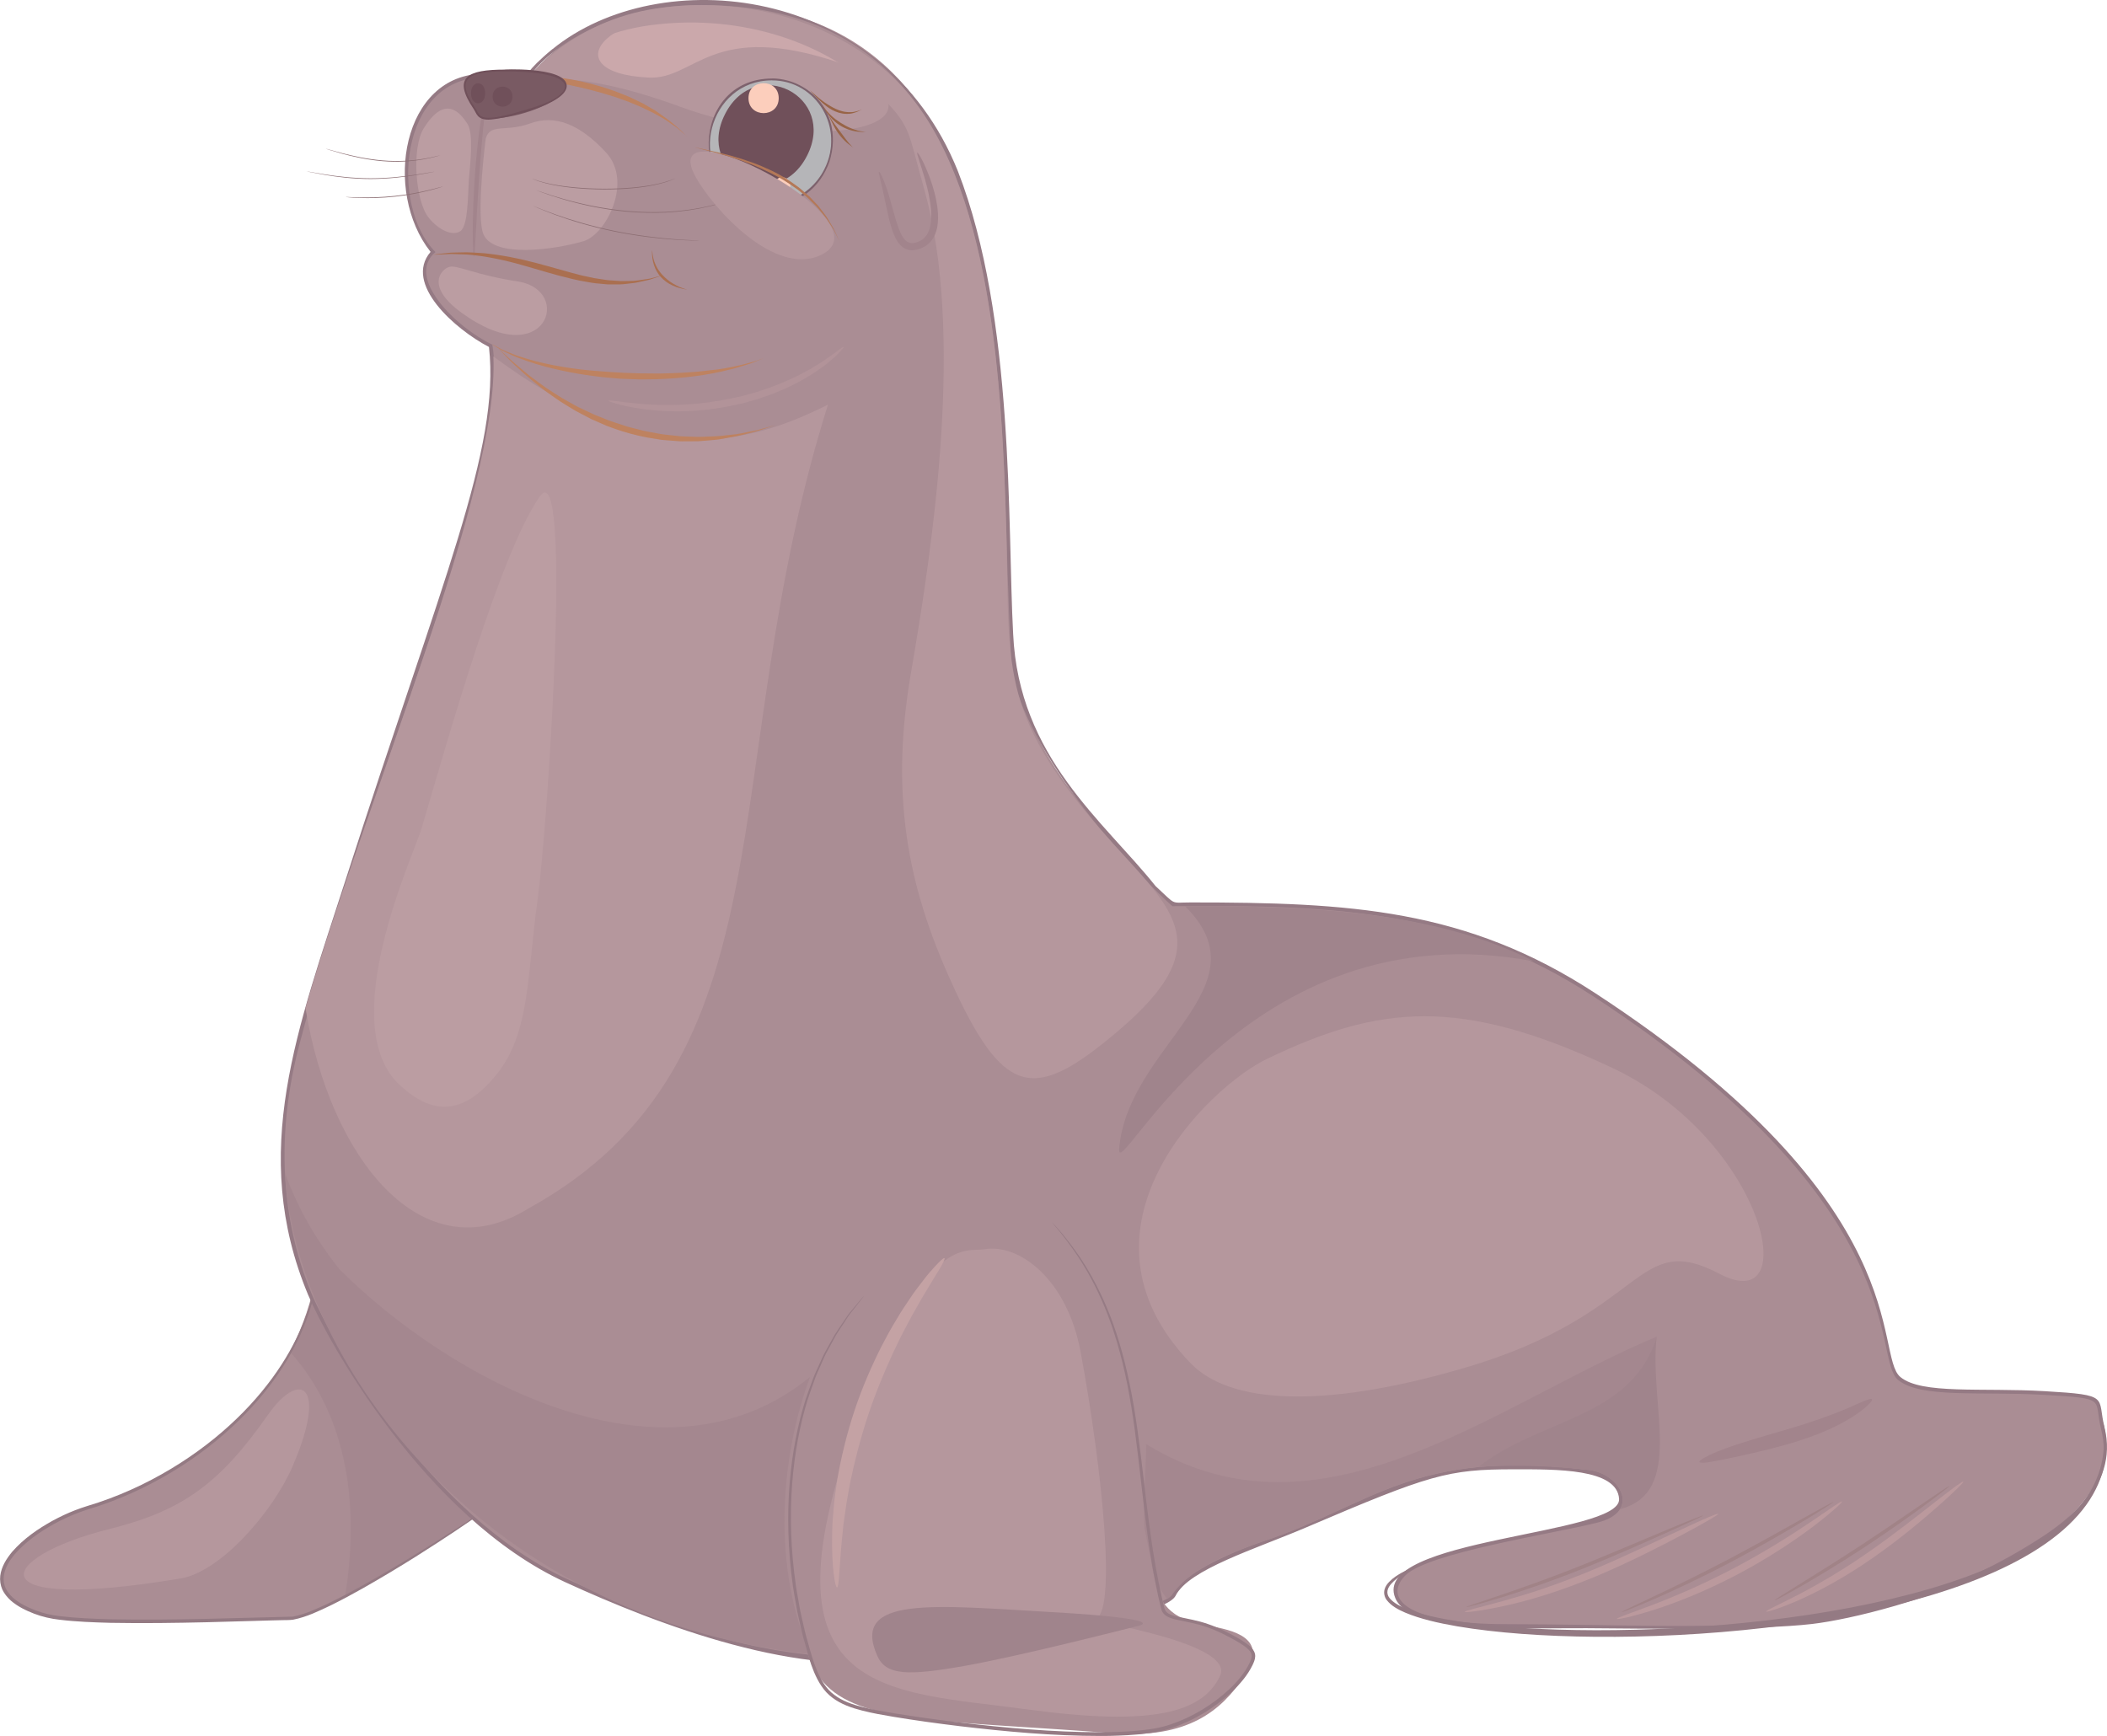 <?xml version="1.0" encoding="UTF-8"?><svg id="Layer_1" xmlns="http://www.w3.org/2000/svg" viewBox="0 0 578.71 476.86"><defs><style>.cls-1{fill:#735159;}.cls-2{fill:#b5979d;}.cls-3{fill:#bb999d;}.cls-4{fill:#b47857;}.cls-5{fill:#a2848c;}.cls-6{fill:#805e66;}.cls-7{fill:#70505a;}.cls-8{fill:#849e46;}.cls-9{fill:#b29399;}.cls-10{fill:#986446;}.cls-11{fill:#fccebc;}.cls-12{fill:#cba8ab;}.cls-13{fill:#c4a2a4;}.cls-14{fill:#795a63;}.cls-15{fill:#947a83;}.cls-16{fill:#95a854;}.cls-17{fill:#8c6e73;}.cls-18{fill:#967b84;}.cls-19{fill:#aa6f50;}.cls-20{fill:#d5b0af;}.cls-21{fill:#bb9da2;}.cls-22{fill:#be8260;}.cls-23{fill:#a18387;}.cls-24{fill:#957a84;}.cls-25{fill:#a0848c;}.cls-26{fill:#b5b5b8;}.cls-27{fill:#aa8d94;}.cls-28{fill:#a4878f;}.cls-29{fill:#7d626d;}</style></defs><path class="cls-27" d="m11.72,443.57c10.76,3.37,58.34,1.03,67.64,1.03s48.53-25.81,54.73-30.46c6.2-4.65-15.49-17.04-24.78-44.92-9.29-27.88-21.68-26.33-21.68-26.33,0,32.65-30.77,61.42-63.51,71.25-15.49,4.65-37.18,21.68-12.39,29.43Z"/><path class="cls-28" d="m109.3,369.22c-9.29-27.88-21.68-26.33-21.68-26.33,0,0-.03,13.35-7.99,28.42,16.09,17.81,19.14,43.03,15.12,67.25,15.05-7.93,35.06-21.21,39.34-24.42,6.2-4.65-15.49-17.04-24.78-44.92Z"/><path class="cls-15" d="m134.09,414.14s-.18.17-.55.47c-.38.29-.95.72-1.71,1.27-1.52,1.1-3.78,2.67-6.73,4.64-5.91,3.93-14.52,9.57-25.57,15.84-2.77,1.56-5.7,3.15-8.82,4.68-3.14,1.48-6.39,3.11-10.18,3.86-1,.14-1.93.11-2.87.13-.95.02-1.9.04-2.86.07-1.93.06-3.88.11-5.87.17-3.98.11-8.07.23-12.26.34-8.39.19-17.21.33-26.35.16-4.57-.13-9.23-.28-13.95-.85-2.35-.26-4.78-.81-7.02-1.67-2.25-.88-4.5-1.95-6.41-3.62-.92-.86-1.76-1.84-2.31-3.02-.52-1.19-.71-2.51-.56-3.77.32-2.56,1.73-4.7,3.24-6.55,3.17-3.64,7.1-6.33,11.12-8.56,2.02-1.1,4.09-2.07,6.2-2.89,2.12-.83,4.27-1.43,6.34-2.11,4.15-1.39,8.11-3.03,11.87-4.86,15.05-7.33,26.74-17.42,34.47-27.39,3.9-4.98,6.8-9.95,8.89-14.51,2.07-4.58,3.33-8.74,4.08-12.19.4-1.72.61-3.28.82-4.63.15-1.35.27-2.5.35-3.43.05-.93.09-1.64.11-2.12.03-.48.05-.72.07-.72.02,0,.03.25.03.72,0,.48,0,1.19-.01,2.13-.05.93-.13,2.09-.26,3.46-.18,1.36-.36,2.93-.74,4.67-.7,3.49-1.91,7.7-3.95,12.34-2.06,4.62-4.94,9.66-8.84,14.71-7.73,10.11-19.47,20.34-34.63,27.78-3.79,1.85-7.78,3.52-11.96,4.93-2.11.7-4.23,1.29-6.29,2.11-2.07.81-4.1,1.76-6.09,2.85-3.94,2.19-7.8,4.85-10.84,8.34-1.45,1.76-2.75,3.79-3.01,6.03-.12,1.11.04,2.23.48,3.25.47,1.02,1.22,1.9,2.06,2.69,1.75,1.53,3.92,2.58,6.1,3.43,2.22.85,4.46,1.36,6.8,1.62,4.65.56,9.29.72,13.85.85,9.12.18,17.92.06,26.31-.11,8.37-.22,16.32-.42,23.77-.61,3.56-.68,6.86-2.29,9.97-3.74,3.11-1.5,6.04-3.07,8.81-4.6,11.07-6.18,19.73-11.73,25.7-15.55,2.98-1.92,5.28-3.44,6.83-4.49.77-.52,1.36-.92,1.76-1.19.4-.27.6-.4.61-.39Z"/><g><path class="cls-27" d="m155.56,434.21c-38.64-17.73-65.41-66.62-70.47-78.74-17.96-43.08-.29-78.75,19.61-142.84,9.38-30.24,33.86-87.37,30.09-117.62-9.35-4.7-23.88-17.4-15.85-25.79-11.76-13.88-8.44-40.76,5.66-47.03,5.28-2.34,14.13-1.35,19.76-.1C154.82,9.62,168.42.9,192.75.9c88.63,0,81.15,101.32,85.03,173.24,1.54,34.37,25.74,52.64,39.28,69.65,6.1,5.6,3.98,4.62,10.03,4.62,42.43,0,75.35,1.66,110.86,24.88,88.89,58.13,76.34,99.24,83.69,105.36,6,5,22.66,2.99,39.98,4.01,17.87,1.05,13.83,1.22,15.95,9.67,7.63,30.54-55.97,50.46-79.94,53.28-19.17,2.26-83.81,1.03-83.7,1.03-17.39,0-28.13-2.79-30.23-7.85-4.87-11.76,33.9-15.76,54.89-21.02,11.65-2.91,5.88-12.48-2-13.47-48-5.98-59.7,9.62-89.62,19.6-43.14,14.39,4.79,13.72-79.65,27.89-23.66,3.97-46.76,12.25-111.75-17.59Z"/><path class="cls-24" d="m192.75,1.39c73.5,0,81.39,70.7,83.61,143.2,1.15,40.32,1.8,39.88,1.54,40.31,5.77,25.4,35.63,56.58,44.11,64.02,45.48-.48,79.97,1.45,115.65,24.78,88.65,57.97,76.37,99.27,83.64,105.33,6.19,5.16,22.72,3.1,40.27,4.13,17.55,1.03,13.42,1.03,15.49,9.29,2.06,8.26,1.03,18.59-16.52,29.94-45.91,29.72-88.34,23.75-146.63,23.75-27.88,0-34.07-7.23-27.88-13.42,6.2-6.2,40.27-11.36,52.66-14.46,12.39-3.1,6.2-13.42-2.06-14.45-48.22-6.01-59.84,9.62-89.84,19.62-6.2,2.07-21.68,8.26-24.78,14.45-3.09,6.19-75.68,17.48-83.63,17.48-29.98,0-53.6-8.29-82.62-21.61-37.89-17.39-64.65-65.13-70.22-78.48-5.83-13.98-11.42-37.39-3.37-68.13,20.9-79.8,58.57-158.53,53.06-192.47-9.85-4.61-24.03-18.45-15.62-25.43-12.65-12.6-10.04-47.98,13.38-47.98,9.3,0,10.87,2.14,11.99.83,2.3-5.55,19.38-20.71,47.75-20.71m-40.98,12.09c-15.1,12.44,1.04,6.79-18.76,6.79-22.56,0-27.88,32.29-14.73,48.93-7.52,8.8,6.83,21.33,16.04,26.12,3.1,27.99-12.78,63.61-39.24,145.95-13.25,41.22-26.77,75.23-10.45,114.38,5.07,12.16,31.93,61.2,70.72,79,25.33,11.63,65.38,26.99,94.6,20.72,15.74-3.37,69.55-10.2,72.97-17.05,3.6-7.2,21.97-12.82,35.72-18.69,34.15-14.59,39-16.02,57.18-16.02,11.52,0,28.39-.26,28.9,8.15.61,10.06-68.32,10.7-61.47,27.22,4.15,10.02,36.13,8.15,52.56,8.28,15.79.13,47.33.55,61.89-1.16,21.55-2.54,88.4-21.75,80.36-53.9-2.13-8.53,1.85-8.98-16.4-10.05-17.29-1.02-33.86.96-39.69-3.9-7.45-6.2,5.47-47.06-83.74-105.39-35.6-23.28-67.69-24.96-111.13-24.96-5.82,0-3.78.94-9.69-4.49-14.19-17.81-37.59-35.34-39.12-69.3-1.6-29.54.5-86.89-15.2-127.14C242.31-4.68,180.97-10.3,151.77,13.48Z"/></g><path class="cls-28" d="m222.49,378.22c-40.61,33.23-99.69,0-129.22-29.54-6.55-8.19-11.64-17.11-14.96-26.43,2.3,48.72,51.55,122.01,144.38,132.15-10.58-23.24-8.55-53.91-.19-76.18Z"/><path class="cls-28" d="m314.79,396.68c0,14.01-3.3,31.33,5.82,42.53,2.77-1.75,3.24-8.12,26.2-15.78,30.74-10.25,41.09-25.44,89.28-19.69,9.41-11.18,16.26-22.87,19.01-36.61-44.31,18.46-92.3,59.08-140.3,29.54Z"/><path class="cls-25" d="m307.4,315.45c-.98,11.3,34.46-66.46,113.9-51.38-27.93-14.31-64.6-15.23-95.82-15.16,22.53,22.24-15.62,38.24-18.09,66.54Z"/><path class="cls-27" d="m457.19,367.52c.75-2.33,1.31-4.89,1.59-7.76-.81,2.43-1.3,5.04-1.59,7.76Z"/><path class="cls-25" d="m455.01,367.39c-7.17,22.43-31.78,22.04-48.94,35.56,11.18-.8,23.9.04,30.57.87,6.06.76,10.97,6.51,8.29,10.74,17.84-4.67,8.04-28.46,10.07-47.17Z"/><path class="cls-2" d="m144.95,332.06c73.84-40.61,51.08-121.22,82.46-220.91-22.15,11.07-49.23,18.46-91.89-13.23,1.67,36.71-34.45,120.04-51.61,179.01,6.62,40.98,31.85,73.09,61.05,55.13Z"/><path class="cls-27" d="m306.02,476.1c20.14,1.55,29.43-6.2,35.63-15.49,6.2-9.3,0-12.39-9.29-13.94-9.29-1.55-13.94-4.65-15.49-13.94-1.55-9.29-9.29-48.02-18.59-65.05-9.29-17.04-37.17-21.69-43.37-21.69s-23.23,7.74-27.88,35.63c-16.34,98.05-9.91,87.63,79,94.49Z"/><path class="cls-2" d="m270.48,343.14c9.51-1.58,22.61,8.31,26.31,28.15,6.08,32.69,10.15,73.38,3.69,73.38s39.23,6,34.61,15.69c-4.8,10.09-18.46,13.85-52.61,9.23-40.05-5.41-76.03-2.98-46.15-82.15,18.46-48.92,28.61-43.38,34.15-44.31Z"/><path class="cls-18" d="m288.94,335.76s.07.05.18.17c.11.12.28.3.5.54.44.49,1.09,1.22,1.94,2.17,1.61,1.98,4.01,4.92,6.56,9.06,2.56,4.14,5.29,9.47,7.63,15.97,2.34,6.51,4.25,14.17,5.69,22.75,1.45,8.57,2.43,18.04,3.67,28.16.63,5.06,1.34,10.28,2.28,15.63.46,2.67,1.01,5.37,1.61,8.09.16.68.32,1.36.48,2.04.17.65.3,1.44.53,1.94.54,1.06,1.96,1.46,3.31,1.77,2.76.6,5.69,1.07,8.5,2.07,2.83.95,5.51,2.33,8.14,3.81,1.31.77,2.64,1.54,3.79,2.71.55.58,1.06,1.44,1,2.38-.04.91-.4,1.66-.73,2.36-1.38,2.85-3.49,5.26-5.76,7.43-4.63,4.28-10.19,7.75-16.39,9.83-1.55.52-3.15.92-4.77,1.21-.81.16-1.62.22-2.44.34-.81.11-1.63.22-2.45.26-1.64.13-3.28.26-4.93.3-1.65.08-3.31.1-4.97.1-13.28,0-26.19-1.22-38.6-2.68-6.21-.75-12.29-1.59-18.22-2.57-2.97-.5-5.91-1-8.78-1.75-2.86-.73-5.72-1.72-8.1-3.53-2.42-1.77-3.92-4.43-5.02-7.01-1.1-2.62-1.81-5.3-2.53-7.93-.79-2.61-1.29-5.26-1.89-7.83-.31-1.29-.47-2.59-.72-3.87-.21-1.28-.47-2.55-.64-3.82-1.43-10.14-1.63-19.73-.93-28.4.71-8.67,2.3-16.43,4.38-23.03.53-1.64,1.14-3.2,1.68-4.71.29-.75.51-1.51.84-2.21.32-.7.63-1.39.94-2.07.63-1.34,1.16-2.65,1.79-3.85.66-1.18,1.28-2.3,1.87-3.37,1.11-2.17,2.45-3.88,3.47-5.45.54-.76.98-1.51,1.49-2.12.5-.61.96-1.16,1.37-1.65.82-.98,1.45-1.73,1.87-2.23.21-.25.38-.43.49-.56.11-.12.17-.18.18-.18,0,0-.04.08-.14.21-.1.13-.25.33-.45.59-.4.52-1,1.28-1.79,2.29-.4.5-.84,1.06-1.33,1.68-.49.61-.92,1.37-1.45,2.14-.99,1.58-2.3,3.3-3.38,5.47-.58,1.06-1.19,2.19-1.83,3.37-.61,1.2-1.13,2.51-1.74,3.85-.3.67-.6,1.36-.91,2.06-.31.7-.53,1.46-.81,2.2-.52,1.51-1.12,3.06-1.63,4.7-2.02,6.57-3.55,14.29-4.21,22.92-.66,8.62-.42,18.15,1.04,28.22.18,1.26.43,2.52.65,3.79.24,1.27.41,2.57.72,3.84.61,2.56,1.11,5.18,1.9,7.77.73,2.61,1.44,5.27,2.52,7.81,1.07,2.52,2.49,4.99,4.75,6.63,2.22,1.68,4.96,2.64,7.78,3.35,2.82.72,5.75,1.22,8.7,1.71,5.92.96,11.99,1.8,18.18,2.54,12.38,1.44,25.27,2.65,38.48,2.65,1.65,0,3.3-.02,4.93-.1,1.64-.04,3.27-.16,4.89-.3.81-.05,1.62-.15,2.42-.26.8-.11,1.61-.18,2.39-.33,1.57-.28,3.12-.66,4.63-1.17,6.03-2.02,11.51-5.43,16.03-9.6,2.23-2.12,4.26-4.46,5.56-7.14.32-.67.61-1.35.64-1.98.04-.62-.27-1.19-.75-1.7-.98-1-2.28-1.79-3.56-2.53-2.6-1.46-5.23-2.82-7.97-3.75-2.74-.98-5.57-1.45-8.41-2.06-.71-.16-1.43-.36-2.13-.67-.69-.32-1.4-.83-1.78-1.59-.35-.81-.4-1.43-.6-2.14-.16-.69-.32-1.37-.48-2.05-.59-2.74-1.14-5.45-1.59-8.14-.93-5.37-1.62-10.61-2.23-15.68-1.21-10.14-2.15-19.6-3.55-28.15-1.38-8.55-3.24-16.19-5.52-22.68-2.28-6.49-4.94-11.81-7.44-15.96-2.5-4.15-4.83-7.12-6.39-9.13-.82-.98-1.44-1.73-1.86-2.23-.21-.25-.36-.45-.47-.58-.1-.13-.15-.2-.14-.21Z"/><path class="cls-25" d="m240.95,454.83c2.4,5.4,8.31,5.54,24,2.77,15.69-2.77,48-11.08,48-11.08,0,0,8.31-1.84-24-3.69-32.31-1.84-55.38-4.62-48,12Z"/><path class="cls-13" d="m259.41,345.6c.21.17-.4,1.42-1.67,3.51-.65,1.04-1.45,2.3-2.32,3.81-.87,1.5-1.97,3.14-3,5.06-1.07,1.9-2.28,3.95-3.44,6.23-.58,1.14-1.24,2.28-1.82,3.51-.59,1.23-1.2,2.49-1.82,3.78-2.39,5.22-4.85,11.03-6.93,17.32-2.07,6.28-3.63,12.39-4.82,18.01-.48,2.82-1.07,5.49-1.37,8.03-.18,1.26-.36,2.49-.53,3.66-.12,1.18-.24,2.31-.35,3.39-.86,8.66-.84,14.1-1.46,14.14-.47.04-1.49-5.4-1.33-14.31.03-1.11.07-2.28.1-3.49.1-1.21.2-2.47.31-3.78.17-2.62.65-5.38,1.05-8.3,1.02-5.81,2.52-12.13,4.65-18.59,2.14-6.47,4.77-12.41,7.41-17.67.69-1.3,1.36-2.57,2.02-3.8.65-1.23,1.38-2.37,2.04-3.5,1.31-2.27,2.68-4.28,3.93-6.12,1.21-1.86,2.49-3.42,3.55-4.83,1.06-1.41,2.06-2.56,2.9-3.47,1.67-1.84,2.7-2.77,2.91-2.6Z"/><path class="cls-2" d="m49.57,433.6c11.08-1.84,25.4-18.37,30.77-30.77,9.85-22.77,1.96-26.65-6.77-14.16-13.54,19.38-24,26.46-43.69,31.38-30.57,7.64-37.73,23.12,19.69,13.54Z"/><path class="cls-2" d="m327.1,374.53c10.44,10.8,35.37,12.85,75.07,1.23,50.46-14.77,46.77-38.15,70.15-25.84,23.38,12.31,12.31-36.92-29.54-56.61-41.84-19.69-64-17.23-94.77-2.46-16,7.68-56.61,46.77-20.92,83.69Z"/><path class="cls-15" d="m577.55,390.53c.05-.01.31.79.58,2.38.27,1.58.52,3.96.2,7.03-.3,3.05-1.29,6.78-3.48,10.59-2.16,3.81-5.49,7.63-9.77,11.06-8.57,6.91-20.62,12.34-34.36,16.5-13.78,4.16-29.36,7.12-45.81,9.03-16.46,1.9-32.25,2.6-46.6,2.49-14.35-.13-27.28-1.06-38.02-2.87-5.36-.93-10.19-2.04-14.24-3.73-2-.86-3.89-1.85-5.14-3.46-.63-.79-.89-1.92-.65-2.86.23-.94.78-1.65,1.33-2.21,1.11-1.14,2.3-1.84,3.32-2.43,1.04-.56,1.93-.99,2.67-1.3,1.47-.63,2.28-.87,2.3-.82.03.07-.73.44-2.13,1.18-.7.37-1.56.85-2.54,1.45-.96.63-2.09,1.37-3.05,2.45-.48.53-.92,1.17-1.06,1.88-.14.7.04,1.46.57,2.1,1.06,1.3,2.86,2.24,4.8,3,3.94,1.53,8.73,2.55,14.05,3.38,10.65,1.62,23.53,2.39,37.81,2.43,14.28.01,30-.74,46.37-2.63,16.36-1.9,31.84-4.79,45.52-8.81,13.64-4.03,25.56-9.26,34.02-15.85,4.23-3.27,7.51-6.9,9.69-10.52,2.19-3.62,3.26-7.17,3.67-10.12.42-2.96.3-5.31.16-6.88-.13-1.58-.27-2.41-.18-2.43Z"/><g><path class="cls-3" d="m471.93,415.83c.12.24-3.51,2.34-9.5,5.54-5.99,3.18-14.33,7.51-23.91,11.56-4.8,2-9.46,3.7-13.75,5.07-4.29,1.38-8.24,2.37-11.56,3.12-6.66,1.45-10.86,1.87-10.9,1.64-.06-.31,4.04-1.21,10.56-3,3.25-.92,7.11-2.03,11.33-3.49,4.22-1.45,8.81-3.17,13.56-5.16,9.49-4.01,17.9-8.13,24.05-10.98,6.14-2.88,10-4.54,10.12-4.29Z"/><path class="cls-3" d="m505.93,412.45c.16.19-2.72,2.9-7.8,6.76-5.08,3.86-12.42,8.79-21.05,13.34-4.32,2.26-8.54,4.21-12.43,5.84-3.91,1.59-7.48,2.91-10.53,3.86-6.09,1.93-9.97,2.67-10.03,2.43-.08-.29,3.66-1.5,9.57-3.75,2.96-1.11,6.44-2.55,10.27-4.21,3.81-1.71,7.96-3.68,12.23-5.92,8.53-4.49,15.91-9.18,21.16-12.73,5.25-3.54,8.43-5.86,8.61-5.62Z"/><path class="cls-3" d="m539.24,406.99c.17.2-2.44,2.76-6.86,6.68-4.43,3.91-10.68,9.19-18.12,14.35-7.42,5.19-14.69,9.08-20.11,11.48-5.44,2.38-8.97,3.4-9.06,3.18-.11-.29,3.23-1.76,8.45-4.44,5.21-2.69,12.25-6.71,19.59-11.84,7.35-5.11,13.71-10.18,18.36-13.81,4.64-3.63,7.58-5.82,7.75-5.61Z"/><path class="cls-23" d="m467.78,416.29c.03.06-.84.51-2.44,1.26-1.61.74-3.94,1.8-6.81,3.11-5.77,2.58-13.73,6.17-22.67,9.79-8.95,3.62-17.24,6.43-23.28,8.29-3.03.92-5.48,1.64-7.19,2.09-1.71.46-2.66.68-2.68.62-.02-.07.9-.41,2.57-.98,1.68-.57,4.1-1.38,7.09-2.39,5.98-2.03,14.2-4.93,23.12-8.54,8.92-3.61,16.93-7.1,22.77-9.51,2.92-1.21,5.28-2.18,6.93-2.82,1.65-.64,2.57-.97,2.6-.91Z"/><path class="cls-23" d="m503.55,412.6c.03.06-.72.58-2.12,1.47-1.4.89-3.45,2.15-5.99,3.68-5.09,3.05-12.18,7.19-20.2,11.42-8.02,4.23-15.47,7.7-20.91,10.08-2.72,1.18-4.94,2.11-6.49,2.72-1.54.61-2.41.92-2.44.86-.03-.06.79-.49,2.28-1.21,1.51-.71,3.67-1.74,6.35-3.01,5.36-2.53,12.74-6.09,20.74-10.31,8-4.22,15.13-8.26,20.31-11.15,2.59-1.44,4.69-2.6,6.15-3.41,1.46-.79,2.28-1.2,2.32-1.14Z"/><path class="cls-23" d="m535.39,408.22c.04.06-.57.58-1.72,1.47-1.14.9-2.82,2.16-4.91,3.7-4.19,3.07-10.03,7.25-16.65,11.61-6.63,4.36-12.78,8.06-17.29,10.64-2.25,1.29-4.09,2.31-5.38,2.99-1.28.68-2.01,1.03-2.04.97-.03-.06.63-.52,1.85-1.3,1.24-.77,3.02-1.89,5.21-3.26,4.41-2.73,10.5-6.52,17.11-10.87,6.61-4.35,12.5-8.43,16.79-11.35,2.14-1.47,3.88-2.64,5.09-3.44,1.21-.8,1.9-1.21,1.94-1.16Z"/></g><path class="cls-5" d="m514.16,384.37c.29.4-1.72,2.55-5.72,5.05-1.99,1.25-4.48,2.53-7.32,3.76-2.85,1.2-6.05,2.33-9.44,3.33-6.79,1.97-12.97,3.27-17.43,4.21-4.47.92-7.28,1.41-7.47.88-.18-.5,2.35-1.94,6.69-3.56,4.33-1.65,10.45-3.39,17.09-5.32,3.32-.98,6.44-1.97,9.24-2.94,2.8-.99,5.29-1.95,7.35-2.84,4.13-1.76,6.67-3.05,7.01-2.57Z"/><path class="cls-21" d="m109.88,298.12c8.88,8.18,17.28,8.41,26.48-2.95,9.2-11.36,8.38-26.93,11.25-47.67,2.87-20.74,9.73-124.22.59-111.04-10.99,15.85-25.3,67.05-32.41,91.12-2.1,7.1-24.07,53.83-5.92,70.55Z"/><path class="cls-2" d="m148.03,20.7c-2.46,3.69,5.16-3.73,38.77,8.61,30.15,11.08,65.84,8,55.38-4.31-10.46-12.31-16-20.92-50.46-22.15-23.94-.86-39.42,11.44-43.69,17.85Z"/><path class="cls-22" d="m128.95,21.32s.24-.05.68-.11c.44-.06,1.09-.14,1.88-.24.8-.12,1.76-.18,2.83-.26,1.07-.09,2.26-.17,3.52-.18,5.03-.18,11.18.21,15.54.77,4.71.61,8.65,1.49,13.54,3.08.61.2,1.23.41,1.87.63.64.23,1.27.5,1.93.76.65.26,1.32.53,1.99.8.66.29,1.32.63,1.99.94.65.32,1.31.64,1.96.96.62.36,1.23.71,1.82,1.05.57.34,1.12.66,1.62.95.47.33.89.64,1.26.89,5.18,3.53,7.16,6.17,7.42,6.24.06.04-.44-.4-1.55-1.36-.55-.48-1.24-1.11-2.2-1.74-.94-.65-2-1.48-3.38-2.23-.89-.48-1.89-1.13-3.08-1.66-1.18-.56-2.43-1.23-3.79-1.75-.67-.28-1.35-.56-2.03-.84-.68-.29-1.38-.5-2.06-.75-.68-.24-1.35-.48-2.01-.71-.66-.2-1.31-.4-1.93-.58-1.31-.4-2.51-.77-3.67-1.04-1.15-.28-2.22-.61-3.3-.83-1.08-.24-2.13-.48-3.22-.72-1.1-.21-2.23-.42-3.44-.66-4.38-.79-10.16-1.5-15.16-1.61-.62-.02-1.22-.03-1.81-.05-.59,0-1.15.02-1.7.03-1.08.02-2.06.02-2.88.09-.82.05-1.49.09-1.94.11-.46.02-.7.03-.69,0Z"/><path class="cls-22" d="m135.1,94.55s.27.12.75.37c.47.25,1.16.62,2.02,1.07.87.43,1.96.82,3.15,1.32.59.26,1.24.46,1.92.67.67.21,1.37.43,2.09.66,5.78,1.73,13.08,2.81,18.3,3.22,5.64.47,10.41.75,16.52.73,1.52.04,3.14-.05,4.81-.09,1.68-.02,3.41-.15,5.16-.28,1.74-.08,3.48-.31,5.06-.49.79-.09,1.54-.16,2.22-.25.68-.11,1.29-.2,1.81-.28,7.37-1.26,10.97-2.91,11.26-2.96.07-.04-.67.26-2.31.92-.41.17-.88.35-1.4.57-.53.21-1.14.37-1.79.58-1.32.4-2.88.94-4.75,1.32-2.36.64-5.7,1.27-9.23,1.73-3.53.46-7.27.71-10.43.81-1.68.02-3.22.06-4.68.05-1.45-.05-2.82-.1-4.17-.15-1.35-.03-2.67-.2-4.04-.3-1.36-.11-2.77-.24-4.26-.47-5.4-.68-12.38-2.06-18.14-4.05-1.41-.54-2.79-.97-3.98-1.52-1.19-.57-2.29-1.03-3.17-1.5-.85-.52-1.54-.94-2.02-1.22-.47-.29-.72-.45-.69-.45Z"/><path class="cls-22" d="m136.95,95.78s.25.21.68.6c.43.4,1.05.97,1.83,1.69.77.72,1.68,1.59,2.78,2.47,1.09.89,2.25,1.93,3.56,2.92,1.33.97,2.69,2.04,4.14,3.04,1.49.95,2.96,1.97,4.47,2.87,1.55.85,3.03,1.75,4.5,2.49,1.49.71,2.9,1.37,4.19,1.98,1.42.57,2.79,1.12,4.14,1.66,1.36.5,2.73.9,4.09,1.36l1.03.34c.35.09.7.18,1.06.27.71.18,1.43.36,2.16.55,1.45.43,3,.65,4.62.96,1.61.35,3.36.5,5.16.69,1.8.27,3.68.21,5.59.31.94.06,1.89,0,2.82-.03.93-.04,1.84-.07,2.7-.11,1.73-.08,3.26-.33,4.41-.42.5-.06.99-.12,1.47-.17.47-.07.92-.17,1.36-.25.88-.17,1.7-.33,2.46-.48,1.53-.26,2.78-.62,3.8-.91,2.04-.56,3.14-.86,3.29-.92.08-.04-.75.23-2.58.84-.92.28-2.07.75-3.53,1.11-1.46.35-3.18.85-5.22,1.26-1.31.24-2.88.52-4.59.82-1.73.16-3.62.36-5.56.48-.97,0-1.96.01-2.94.02-.99,0-1.97.04-2.94-.07-.97-.07-1.92-.15-2.85-.22-.46-.04-.92-.06-1.37-.12-.45-.07-.88-.14-1.31-.21-3.65-.51-6.62-1.27-9.45-2.13-1.4-.48-2.79-.92-4.18-1.46-1.37-.6-2.79-1.21-4.3-1.87-1.32-.69-2.73-1.44-4.21-2.21-1.45-.82-2.9-1.78-4.39-2.69-1.46-.96-2.88-2.03-4.31-3.04-1.4-1.04-2.71-2.17-4-3.2-1.27-1.03-2.39-2.14-3.46-3.09-1.08-.94-1.98-1.87-2.73-2.65-.76-.78-1.37-1.4-1.79-1.83-.41-.43-.63-.67-.6-.66Z"/><g><path class="cls-25" d="m214.17,46.96c-3.78-1.42-14.25-8.01-15.53-12.8-.67-2.48,7.14-8.13,14.19-8.24,15.95-.24,24.27,29.6,1.35,21.04Z"/><path class="cls-6" d="m225.82,47.82c-.51,1.25-8.46,4.77-15.6-.82-3.21-2.51-8.19-11.58-7.79-12.18.49-.75,9.59-4.06,16.18-1.38,7.48,3.05,7.88,12.75,7.22,14.38Z"/><path class="cls-1" d="m222.83,39.29c1.31,8.41-12.35,10.54-13.67,2.13-1.32-8.41,12.35-10.54,13.67-2.13Z"/><path class="cls-20" d="m211.95,34.87c3.37.04,3.46,3.96.11,3.92-3.35-.03-3.46-3.95-.11-3.92Z"/><path class="cls-16" d="m201.86,35.38s.06.11.16.33c.1.21.23.52.41.91.35.76.86,1.82,1.51,2.95,1.27,2.29,3.21,4.83,4.87,6.34.87.84,1.73,1.55,2.66,2.2.93.65,1.91,1.25,3.09,1.78,1.17.52,2.57.95,4.05,1.09,1.46.16,2.97-.11,3.82-.4,1.5-.55,2.44-1.41,2.95-2.06.52-.66.69-1.09.73-1.14,0-.04-.11.3-.51.95-.41.63-1.16,1.66-2.68,2.43-.94.54-2.44.96-4.03.96-1.6.01-3.24-.39-4.55-.9-1.4-.55-2.47-1.19-3.44-1.89-.98-.69-1.84-1.47-2.75-2.44-1.67-1.73-3.37-4.35-4.52-6.73-.57-1.18-1.03-2.29-1.33-3.1-.29-.81-.47-1.32-.45-1.31Z"/></g><path class="cls-21" d="m132.49,63.46c1.85,8,20.65,4.93,27.84,2.77,6.15-1.85,13.54-16.31,6.15-24.31-7.38-8-14.15-10.46-20.92-8-6.77,2.46-10.92-.15-12.15,4.15,0,0-2.43,18.87-.92,25.38Z"/><path class="cls-21" d="m117.72,59.77c2.73,3.41,6.61,5.23,8.77,3.69,2.15-1.53,2-10.3,2.31-14.3.31-4,1.38-12.46-.46-15.23-1.85-2.77-6-8.31-12,1.39-3.28,5.3-2.31,19.84,1.39,24.46Z"/><g><path class="cls-17" d="m185.58,48.97s-.12.06-.37.17c-.26.11-.62.26-1.08.45-.95.36-2.35.81-4.13,1.18-3.55.8-8.56,1.29-14.1,1.28-5.54-.03-10.55-.55-14.1-1.27-1.78-.37-3.19-.77-4.16-1.09-.47-.18-.83-.33-1.09-.43-.25-.1-.37-.16-.37-.16,0,0,.14.04.39.12.26.09.63.22,1.1.39.97.3,2.38.68,4.16,1.03,3.56.68,8.55,1.18,14.08,1.2,5.53,0,10.53-.46,14.07-1.22,1.78-.35,3.18-.78,4.13-1.11.47-.18.83-.31,1.09-.41.25-.09.39-.13.39-.13Z"/><path class="cls-17" d="m198.41,55.7s-.17.06-.51.16c-.34.1-.83.24-1.46.41-.63.19-1.41.4-2.33.58-.92.19-1.96.46-3.13.63-1.16.2-2.44.41-3.83.54-1.38.19-2.86.26-4.42.37-3.12.13-6.56.09-10.16-.2-3.59-.32-6.99-.86-10.05-1.47-3.06-.64-5.78-1.34-8.05-2.02-4.53-1.35-7.24-2.46-7.24-2.46,0,0,.18.05.51.16.34.11.82.28,1.44.49,1.24.44,3.06,1.02,5.33,1.67,2.26.66,4.99,1.35,8.04,1.97,3.06.6,6.45,1.14,10.03,1.45,3.59.3,7.02.34,10.13.22,1.55-.1,3.04-.17,4.41-.35,1.38-.13,2.66-.33,3.82-.52,1.17-.16,2.21-.41,3.12-.6.92-.18,1.7-.37,2.34-.55.63-.16,1.13-.29,1.47-.38.34-.08.52-.12.52-.12Z"/><path class="cls-17" d="m192.1,66.1s-.16,0-.48,0c-.32,0-.78-.02-1.37-.03-1.19-.02-2.91-.1-5.04-.24-4.25-.28-10.12-.93-16.5-2.23-6.38-1.31-12.02-3.04-16.02-4.51-4-1.47-6.39-2.59-6.39-2.59,0,0,.16.05.45.17.3.12.73.29,1.27.51,1.1.45,2.71,1.07,4.72,1.78,4.01,1.43,9.65,3.14,16.01,4.45,6.37,1.3,12.22,1.96,16.47,2.28,2.12.16,3.84.26,5.03.3.59.03,1.05.05,1.37.06.31.02.48.04.48.04Z"/></g><g><path class="cls-17" d="m89.49,40.84s.11.02.32.08c.22.06.52.15.9.25.78.23,1.9.54,3.3.91,2.8.72,6.7,1.62,11.09,1.99,4.4.37,8.4.04,11.24-.45,1.42-.24,2.57-.48,3.35-.68.38-.09.69-.16.91-.21.21-.05.32-.07.32-.06,0,0-1.7.57-4.55,1.09-2.85.52-6.87.88-11.28.51-4.41-.37-8.32-1.3-11.11-2.05-1.4-.39-2.52-.72-3.29-.97-.38-.12-.67-.22-.89-.29-.2-.07-.31-.11-.3-.11Z"/><path class="cls-17" d="m95.02,54.11s.1,0,.27,0c.19,0,.45.02.78.03.68.04,1.67.07,2.89.09,2.44.04,5.81-.03,9.51-.42,3.7-.4,7.01-1.05,9.38-1.62,1.18-.28,2.14-.53,2.8-.72.32-.09.57-.15.76-.2.17-.04.27-.06.27-.06,0,0-.09.04-.26.1-.19.06-.43.14-.75.24-.65.21-1.6.48-2.78.78-2.37.6-5.68,1.28-9.39,1.68-3.71.4-7.09.45-9.53.37-1.22-.04-2.21-.09-2.89-.15-.33-.03-.59-.05-.78-.07-.18-.02-.27-.03-.27-.04Z"/><path class="cls-17" d="m84.22,47.06s.12.01.36.05c.24.04.58.1,1.02.18.88.16,2.16.38,3.74.63,3.16.49,7.56,1.05,12.44,1.06,4.88,0,9.28-.54,12.44-1.01,1.57-.25,2.85-.45,3.74-.6.43-.07.77-.13,1.02-.17.23-.04.36-.04.36-.04,0,0-.12.04-.35.08-.24.05-.58.12-1.01.2-.88.18-2.15.4-3.73.66-3.16.5-7.57,1.06-12.46,1.07-4.9,0-9.3-.59-12.46-1.12-1.58-.27-2.85-.51-3.73-.69-.43-.09-.77-.16-1.01-.21-.23-.05-.35-.09-.35-.09Z"/></g><path class="cls-5" d="m133.64,25.85c.17.03-.18,2.52-.62,6.55-.45,4.03-.96,9.6-1.39,15.77-.43,6.17-.73,11.76-.94,15.82-.21,4.05-.34,6.56-.51,6.56-.16,0-.32-2.51-.33-6.58,0-4.07.16-9.69.59-15.88.43-6.19,1.08-11.78,1.74-15.8.65-4.02,1.3-6.46,1.45-6.43Z"/><path class="cls-9" d="m231.72,95.31c.09.1-.53.83-1.77,2.09-.6.66-1.45,1.31-2.4,2.12-.94.83-2.13,1.62-3.42,2.53-.64.47-1.35.89-2.09,1.33-.74.43-1.5.91-2.32,1.36-1.66.83-3.4,1.78-5.34,2.55-1.9.87-3.99,1.54-6.13,2.29-1.09.31-2.2.63-3.33.95-1.12.34-2.3.54-3.47.81-4.71.98-9.28,1.54-13.45,1.6-2.08.12-4.06-.02-5.91-.06-1.85-.08-3.56-.32-5.12-.46-3.11-.46-5.61-.92-7.29-1.43-1.69-.46-2.61-.78-2.58-.91.03-.13,1-.07,2.73.16,1.71.28,4.21.51,7.28.79,1.54.05,3.23.2,5.04.21,1.81-.03,3.75.05,5.78-.12,4.07-.16,8.52-.76,13.11-1.71,1.14-.27,2.29-.46,3.38-.78,1.1-.3,2.19-.6,3.25-.9,2.09-.71,4.14-1.33,6.01-2.13,1.91-.7,3.63-1.58,5.28-2.32.81-.4,1.57-.83,2.31-1.22.74-.39,1.46-.76,2.1-1.18,5.29-3.15,8.1-5.82,8.34-5.56Z"/><path class="cls-21" d="m126.8,85.92c23.09,16.8,30.89-6.23,15.38-8.61-11.89-1.83-16.61-4.61-18.77-4-2.15.61-6.77,5.23,3.38,12.61Z"/><path class="cls-8" d="m197.57,33.47s.06-.16.19-.42c.14-.25.36-.59.64-.95.55-.71,1.32-1.5,1.88-2.04.62-.58,1.18-1.02,1.95-1.51.38-.25.82-.5,1.29-.75.46-.24.94-.47,1.24-.58,1.01-.46,1.55-.64,1.58-.68,0-.01-.09.05-.31.2-.22.14-.55.37-1.01.69-.56.45-1.57,1.18-2.29,1.74-.77.59-1.28.96-1.99,1.46-.64.46-1.47,1.06-2.11,1.66-.66.58-1.03,1.21-1.05,1.18Z"/><path class="cls-19" d="m119.11,69.93s.24-.04.69-.1c.45-.05,1.1-.12,1.91-.21.81-.06,1.78-.24,2.87-.25,1.09-.02,2.29-.04,3.57-.07,1.27.01,2.61.13,3.98.2,1.37.06,2.75.31,4.11.46,2.72.39,5.34.91,7.5,1.41,4.67,1.08,8.52,2.28,13.45,3.62,1.23.31,2.53.7,3.9.95.68.15,1.38.29,2.08.45.71.13,1.43.22,2.15.33.71.09,1.43.25,2.14.28.71.05,1.41.09,2.07.14,1.32.15,2.5.02,3.39.04,1.56.01,2.91-.27,4.09-.42.58-.1,1.14-.14,1.62-.26.48-.13.92-.24,1.32-.35,1.57-.42,2.42-.65,2.54-.69.06-.03-.57.18-1.98.66-.35.12-.75.26-1.2.41-.45.16-.95.34-1.52.44-.57.12-1.19.26-1.86.41-.68.14-1.4.34-2.2.39-1.02.1-2.24.32-3.59.35-.67,0-1.38,0-2.1,0-.36,0-.73,0-1.1,0-.37-.03-.74-.07-1.11-.1-.75-.07-1.51-.14-2.26-.21-.76-.08-1.5-.23-2.24-.35-1.48-.22-2.89-.54-4.19-.84-5.5-1.3-8.97-2.48-13.8-3.82-4.33-1.25-10.07-2.54-15.11-2.88-1.25-.05-2.45-.09-3.54-.13-.55-.04-1.07-.02-1.56.01-.49.02-.94.04-1.36.06-.83.03-1.5.06-1.97.08-.46.01-.71.01-.69,0Z"/><path class="cls-12" d="m230.79,17.31c-35.38-12-39.69,4.62-52.61,4-27.57-1.32-11.38-21.33,24.62-17.23,21.54,2.46,31.53,14.43,28,13.23Z"/><path class="cls-2" d="m302.48,228.07c-28.52-32.8-25.02-45-26.12-83.47-1.15-37.58-3.73-95.22-29.48-121.75C229.85,5.5,203.87-1.32,180.11,2.36c-22.68,3.3-36.04,19.27-35.16,20.03.98.97,12.51-13.38,35.74-15.71,22.3-2.46,46.28,4.22,61.86,20.36,7.75,7.98,6.83,9.09,11.32,25.04,11.08,39.38,2.46,97.23-3.69,132.91-6.15,35.69.04,61.21,12.31,87.38,13.84,29.54,22.37,29.59,44.31,11.08,29.54-24.92,14.15-34.15-4.31-55.38Z"/><path class="cls-5" d="m241.41,47.17c.25-.11,1.66,2.61,2.97,7.31.7,2.32,1.34,5.16,2.38,8.07.53,1.41,1.21,2.97,2.29,3.75.53.38,1.11.55,1.82.46.68-.08,1.5-.38,2.15-.76,1.32-.79,2.1-2.2,2.45-3.74.35-1.54.35-3.16.24-4.69-.26-3.08-.96-5.85-1.6-8.15-1.31-4.6-2.44-7.38-2.18-7.5.23-.11,1.82,2.47,3.51,7.07.82,2.3,1.69,5.11,2.08,8.4.17,1.65.23,3.42-.16,5.29-.21.93-.54,1.88-1.08,2.76-.54.88-1.31,1.68-2.24,2.24-.94.54-1.87.89-2.97,1.03-1.08.15-2.32-.19-3.18-.86-.87-.66-1.42-1.5-1.85-2.3-.42-.81-.73-1.61-1-2.4-1.02-3.15-1.49-5.98-2.02-8.33-.95-4.72-1.87-7.54-1.61-7.65Z"/><g><path class="cls-14" d="m134.19,32.62c-2.98,0-3.02-1.55-3.91-2.86-5.75-8.48-1.81-10.39,8.38-10.39,32.59,0,10.07,13.24-4.47,13.24h0Z"/><path class="cls-7" d="m138.66,19.62c21.58,0,19.36,6.19,8.44,9.69-16.26,5.21-15.01,2.68-16.61.31-5.5-8.12-2.08-10,8.17-10m0-.5c-10.34,0-14.47,2.09-8.59,10.78.86,1.28.98,2.97,4.12,2.97s22.19-4.13,21.45-9.58c-.69-5.13-18.71-4.17-16.98-4.17Z"/></g><path class="cls-7" d="m133.26,25.62c0,3.67-3.89,3.67-3.89,0s3.89-3.66,3.89,0Z"/><path class="cls-7" d="m140.77,26.54c0,3.66-5.48,3.66-5.48,0s5.48-3.66,5.48,0Z"/><g><g><path class="cls-26" d="m211.23,56.24c-22.36,0-21.55-34.41.81-34.41s21.47,34.41-.81,34.41Z"/><path class="cls-29" d="m212.04,22.08c12.21,0,20.11,13.13,14.35,24.46-4.25,8.36-14.31,11.84-22.49,7.68-15.6-7.94-9.36-32.15,8.14-32.15m0-.5c-22.56,0-23.54,34.91-.81,34.91,18.13,0,24.33-24.96,8.37-33.1-4.13-2.1-7.93-1.81-7.55-1.81Z"/></g><path class="cls-7" d="m199.15,31.33c8.31-16.35,30.83-4.89,22.51,11.45-8.32,16.34-30.84,4.88-22.51-11.45Z"/><path class="cls-11" d="m213,49.84c1.26-2.49,5.09-.53,3.83,1.95-1.26,2.48-5.09.52-3.83-1.95Z"/></g><path class="cls-11" d="m213.88,26.96c0,5.49-8.3,5.49-8.3,0s8.3-5.49,8.3,0Z"/><path class="cls-2" d="m225.72,69.92c-12.92,6.46-30-12.92-34.61-21.23-11.92-21.45,53.36,11.85,34.61,21.23Z"/><path class="cls-4" d="m190.81,40.44s.75.16,1.97.43c1.23.27,2.94.63,4.84,1.09,3.82.9,8.4,2.33,11.55,3.68,3.41,1.44,6.22,2.88,9.44,5.27.83.55,1.63,1.25,2.46,1.98.41.36.84.73,1.26,1.1.39.41.78.83,1.18,1.25.39.41.78.83,1.17,1.24.37.42.68.88,1,1.28.62.84,1.22,1.55,1.56,2.15.62,1.04,1.17,1.96,1.65,2.76.45.81.72,1.54.99,2.11.52,1.15.81,1.76.85,1.85.03.04-.2-.42-.71-1.44-.25-.51-.58-1.16-.98-1.96-.44-.77-1.05-1.64-1.71-2.67-.4-.68-1.02-1.38-1.67-2.17-.32-.4-.66-.81-1.01-1.23-.35-.42-.78-.79-1.17-1.2-.81-.8-1.61-1.65-2.51-2.34-.88-.71-1.69-1.46-2.55-2-3.49-2.51-6.02-3.8-9.53-5.41-3.17-1.45-7.48-2.94-11.26-3.96-1.87-.52-3.6-.94-4.84-1.26-.62-.16-1.13-.29-1.47-.39-.34-.09-.53-.15-.51-.15Z"/><path class="cls-10" d="m222.43,24.76s.2.16.51.45c.31.29.74.67,1.23,1.1.99.86,2.24,1.82,3.2,2.4,1.02.64,1.91,1.14,3.11,1.59.3.1.63.2.96.29.34.05.7.17,1.07.18.36.04.73.06,1.07.04.34,0,.64-.03.86-.06,1.57-.27,2.32-.74,2.38-.74.01-.01-.14.07-.47.25-.33.19-.87.46-1.66.7-.51.17-1.25.34-2.04.32-.8.03-1.62-.15-2.29-.33-1.43-.45-2.27-.97-3.34-1.75-.96-.71-2.08-1.76-2.99-2.7-.45-.47-.86-.9-1.14-1.23-.29-.32-.46-.52-.44-.52Z"/><path class="cls-10" d="m225.74,28.64s.14.19.34.51c.21.31.52.74.9,1.2.74.92,1.8,1.89,2.62,2.49.88.65,1.65,1.15,2.69,1.71.52.28,1.11.56,1.75.8.63.25,1.3.42,1.69.56,1.42.32,2.2.31,2.26.33.02,0-.14,0-.49,0-.17,0-.4,0-.67.01-.27-.02-.6-.04-.97-.06-.97-.05-2.66-.45-3.8-1.01-1.22-.58-1.95-1.08-2.86-1.87-.82-.72-1.74-1.78-2.41-2.78-.33-.49-.61-.96-.79-1.31-.18-.35-.28-.57-.26-.57Z"/><path class="cls-10" d="m227.68,31.75s.1.14.25.38c.15.24.36.56.59.93.47.73,1.09,1.58,1.55,2.17.49.66.88,1.19,1.41,1.89.26.34.55.73.85,1.14.3.38.6.77.81,1.03.7.81,1.12,1.18,1.16,1.21.03,0-.4-.23-1.25-.93-.58-.41-1.47-1.3-2.05-1.99-.63-.74-.99-1.27-1.44-2.01-.4-.67-.87-1.58-1.25-2.37-.18-.39-.35-.75-.47-1.01-.11-.26-.18-.43-.16-.43Z"/><path class="cls-19" d="m179.11,68.72s.04.24.08.64c.03.4.13.95.26,1.56.27,1.22.92,2.59,1.55,3.44.66.94,1.33,1.63,2.27,2.42.47.39,1.05.79,1.66,1.16.61.36,1.27.68,1.67.87,1.42.59,2.23.76,2.28.78.04-.03-.66-.05-2.2-.47-1-.22-2.69-.94-3.76-1.76-1.14-.86-1.79-1.58-2.46-2.68-.6-1-1.1-2.43-1.26-3.69-.07-.62-.13-1.2-.12-1.61,0-.41,0-.67.02-.66Z"/></svg>